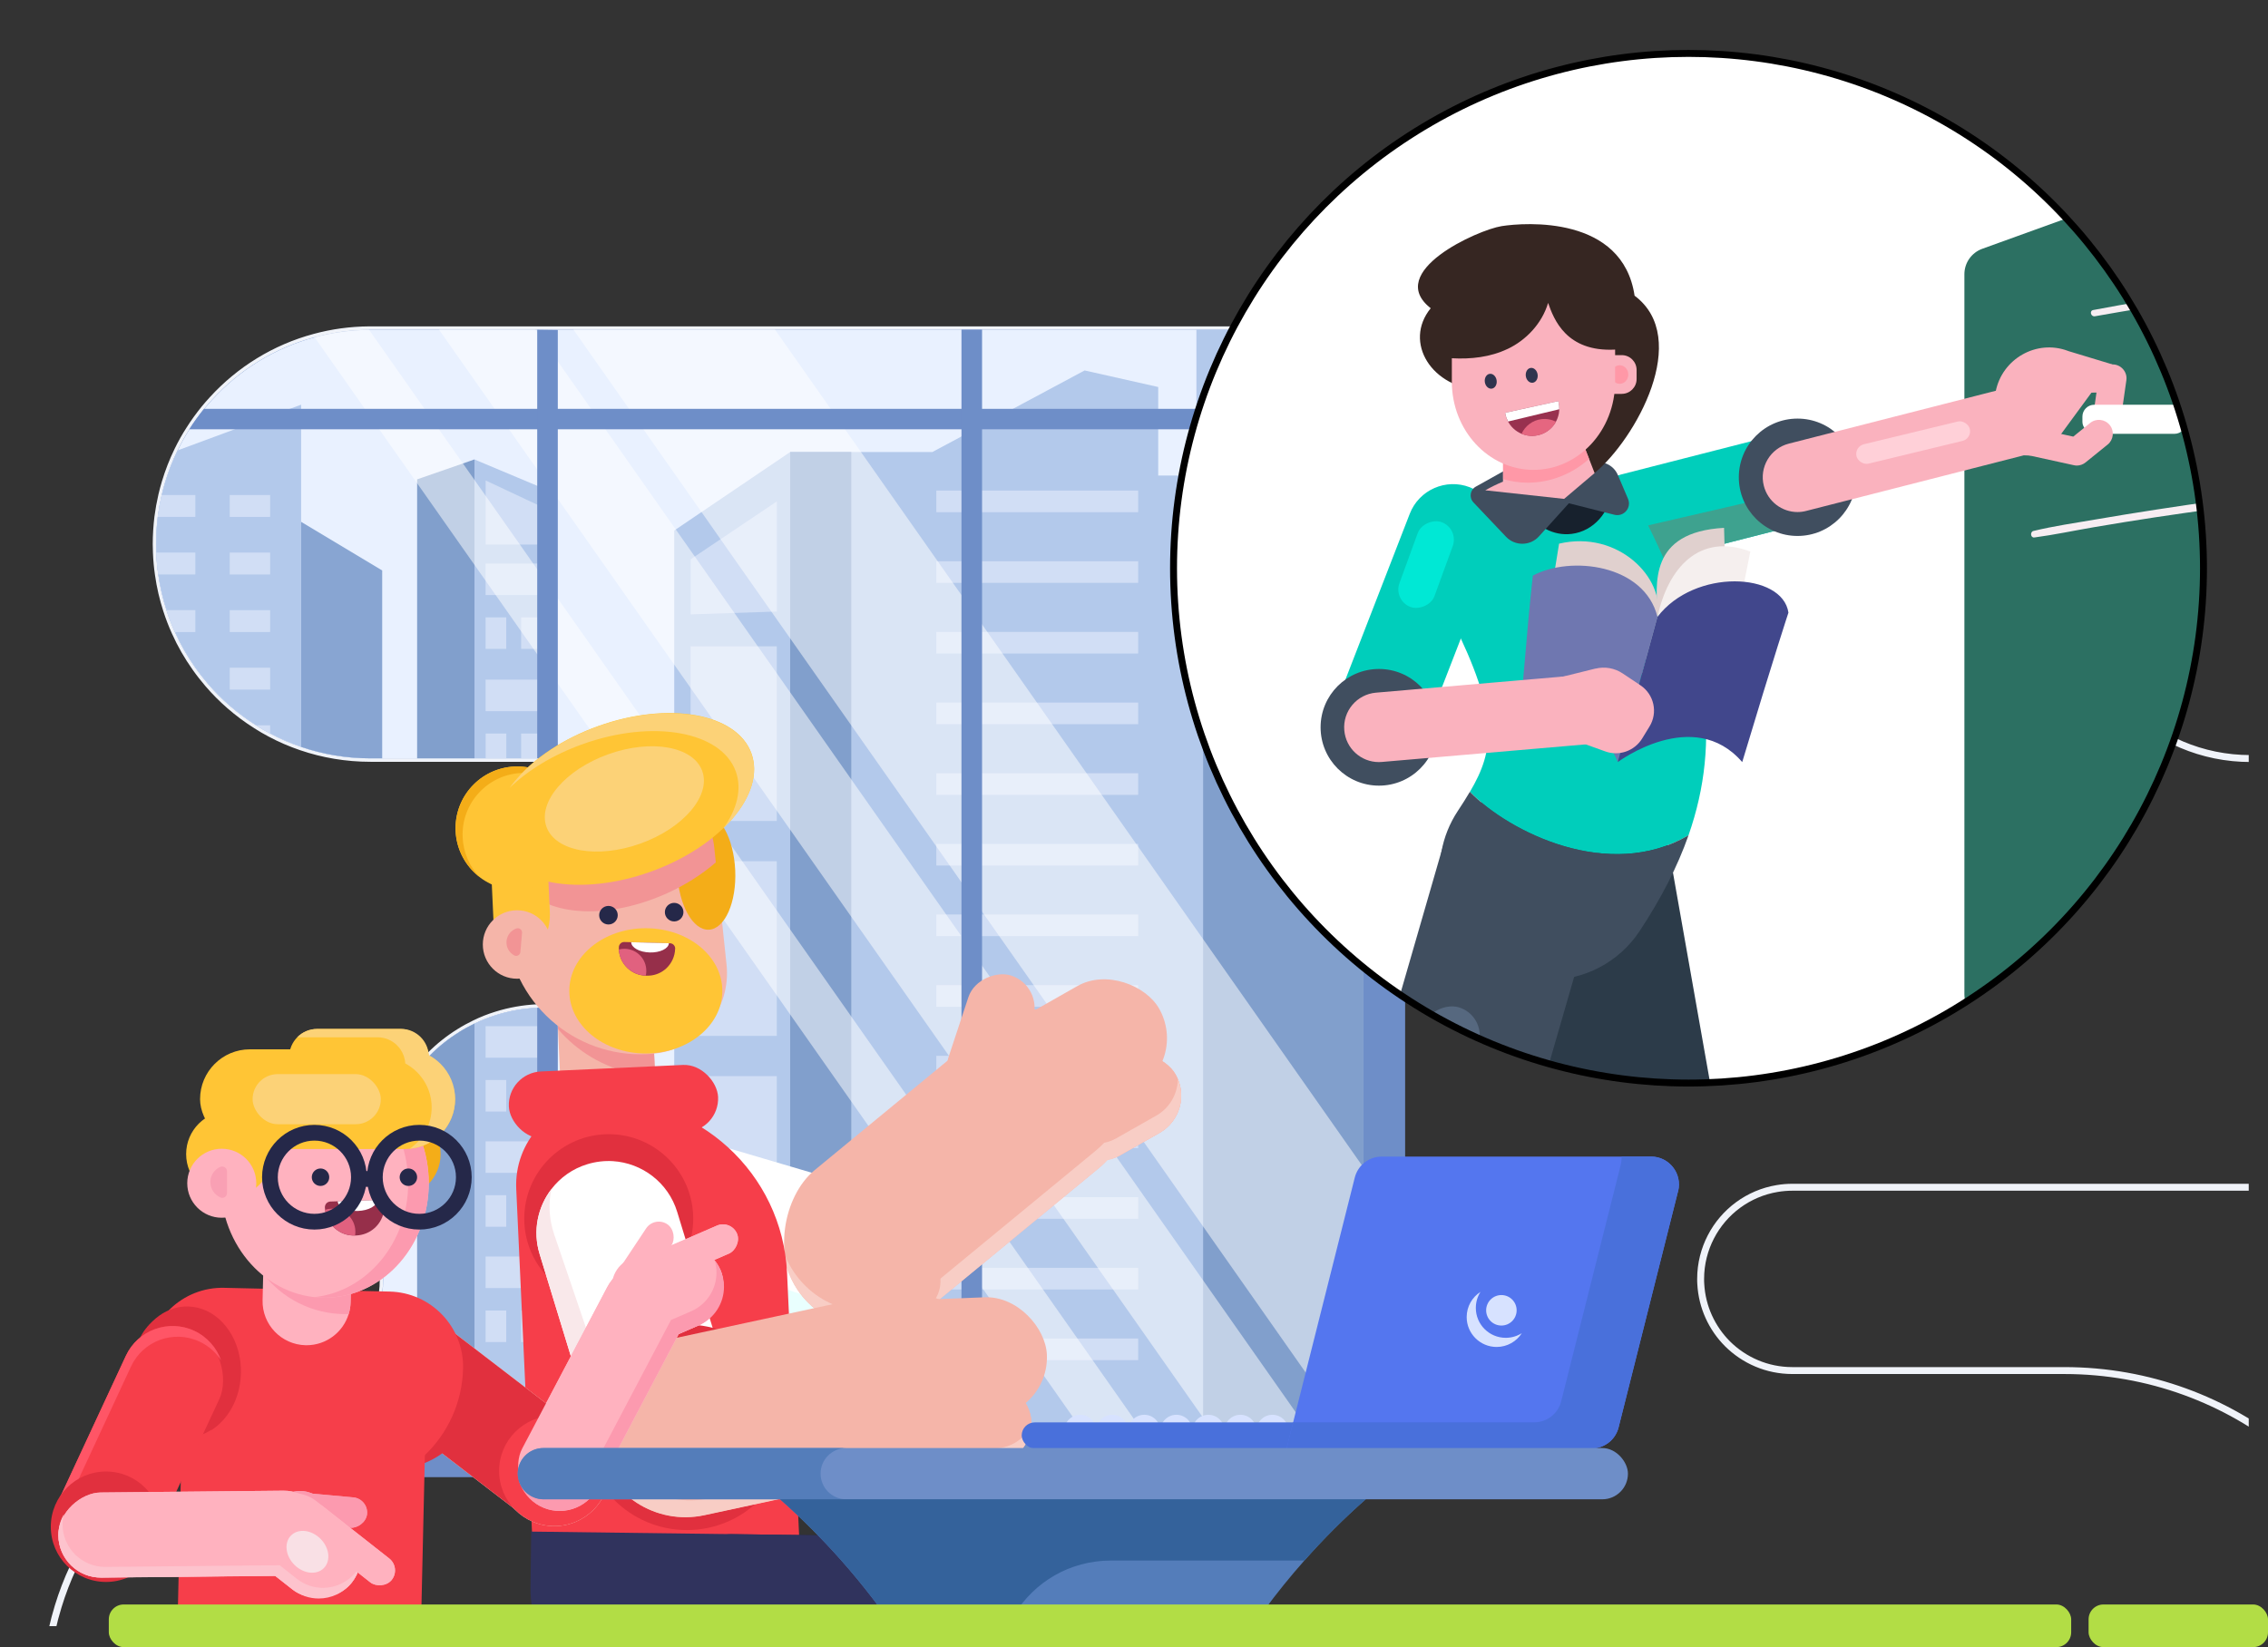 <?xml version="1.0" encoding="UTF-8"?>
<svg id="Capa_2" data-name="Capa 2" xmlns="http://www.w3.org/2000/svg" xmlns:xlink="http://www.w3.org/1999/xlink" viewBox="0 0 327.27 237.75">
  <rect x="0" y="0" width="327.27" height="237.75" fill="#333333" stroke="none"/>
  <defs>
    <style>
      .cls-1 {
        fill: #e1617f;
      }

      .cls-1, .cls-2, .cls-3, .cls-4, .cls-5, .cls-6, .cls-7, .cls-8, .cls-9, .cls-10, .cls-11, .cls-12, .cls-13, .cls-14, .cls-15, .cls-16, .cls-17, .cls-18, .cls-19, .cls-20, .cls-21, .cls-22, .cls-23, .cls-24, .cls-25, .cls-26, .cls-27, .cls-28, .cls-29, .cls-30, .cls-31, .cls-32, .cls-33, .cls-34, .cls-35, .cls-36, .cls-37, .cls-38, .cls-39, .cls-40, .cls-41, .cls-42, .cls-43, .cls-44, .cls-45, .cls-46, .cls-47, .cls-48, .cls-49, .cls-50, .cls-51, .cls-52, .cls-53, .cls-54, .cls-55, .cls-56, .cls-57 {
        stroke-width: 0px;
      }

      .cls-2 {
        fill: #ff98a7;
      }

      .cls-3 {
        fill: #e9f1ff;
      }

      .cls-4 {
        fill: #547dba;
      }

      .cls-5 {
        fill: #fc9aaf;
      }

      .cls-6 {
        fill: #e1303e;
      }

      .cls-58, .cls-59 {
        stroke: #000;
      }

      .cls-58, .cls-59, .cls-60, .cls-61 {
        stroke-miterlimit: 10;
      }

      .cls-58, .cls-62, .cls-40, .cls-45 {
        fill: #fff;
      }

      .cls-7 {
        fill: #f63e4a;
      }

      .cls-8 {
        fill: #88a5d2;
      }

      .cls-9 {
        fill: #e56680;
      }

      .cls-10 {
        fill: #f7edf2;
      }

      .cls-11 {
        fill: #2c3b49;
      }

      .cls-12 {
        fill: #252849;
      }

      .cls-13 {
        fill: #2f344e;
      }

      .cls-59, .cls-18, .cls-60, .cls-61 {
        fill: none;
      }

      .cls-14 {
        fill: #962f4a;
      }

      .cls-15 {
        fill: #faeede;
      }

      .cls-16 {
        fill: #f29495;
      }

      .cls-17 {
        fill: #00cebb;
      }

      .cls-60 {
        stroke: #252849;
        stroke-width: 2.27px;
      }

      .cls-61 {
        stroke: #f0f3f9;
      }

      .cls-63 {
        clip-path: url(#clippath-1);
      }

      .cls-19 {
        fill: #f9e8ea;
      }

      .cls-20 {
        fill: #404e5f;
      }

      .cls-21 {
        fill: #b3c9eb;
      }

      .cls-22 {
        fill: #3ea28f;
      }

      .cls-23 {
        fill: #f4ad18;
      }

      .cls-24 {
        fill: #00e8d5;
      }

      .cls-25 {
        fill: #6e8ec8;
      }

      .cls-26 {
        fill: #819fcc;
      }

      .cls-27 {
        fill: #f2e6d7;
      }

      .cls-28 {
        fill: #f5efee;
      }

      .cls-29 {
        fill: #41478c;
      }

      .cls-30 {
        fill: #2c7062;
      }

      .cls-31 {
        fill: #30335d;
      }

      .cls-32 {
        fill: #6f77b0;
      }

      .cls-33 {
        fill: #d1def5;
      }

      .cls-34 {
        fill: #362622;
      }

      .cls-64 {
        clip-path: url(#clippath);
      }

      .cls-35 {
        fill: #17212d;
      }

      .cls-36 {
        fill: #d7e2ff;
      }

      .cls-37 {
        fill: #fdc3cd;
      }

      .cls-38 {
        fill: #ffd0d8;
      }

      .cls-39 {
        fill: #f8cdc5;
      }

      .cls-40 {
        opacity: .51;
      }

      .cls-41 {
        fill: #ffb2bf;
      }

      .cls-42 {
        fill: #f56;
      }

      .cls-43 {
        fill: #98314f;
      }

      .cls-44 {
        fill: #fab2be;
      }

      .cls-46 {
        fill: #fcd277;
      }

      .cls-47 {
        fill: #56687f;
      }

      .cls-48 {
        fill: #b2dd45;
      }

      .cls-49 {
        fill: #ffc535;
      }

      .cls-50 {
        fill: #34629b;
      }

      .cls-51 {
        fill: #5476ef;
      }

      .cls-52 {
        fill: #e0d0ce;
      }

      .cls-53 {
        fill: #f5b5a9;
      }

      .cls-54 {
        fill: #f9e0e5;
      }

      .cls-55 {
        fill: #f9a0b4;
      }

      .cls-56 {
        fill: #e9fffe;
      }

      .cls-57 {
        fill: #4970db;
      }
    </style>
    <clipPath id="clippath">
      <rect class="cls-18" width="324.49" height="234.72"/>
    </clipPath>
    <clipPath id="clippath-1">
      <circle class="cls-58" cx="243.65" cy="82.02" r="74.31"/>
    </clipPath>
  </defs>
  <g id="Layer_1" data-name="Layer 1">
    <g>
      <g class="cls-64">
        <g>
          <g>
            <path class="cls-61" d="M345.91,231.86c1.86,5.28,2.86,10.96,2.86,16.88,0,14.06-5.7,26.8-14.91,36.01-1.03,1.03-2.11,2.02-3.22,2.96-1.29,1.08-2.63,2.11-4.02,3.06-2.06,1.41-4.22,2.68-6.48,3.78-6.28,3.06-13.29,4.87-20.7,5.1-.53.01-1.05.02-1.58.02h-33.43c-1.3,0-2.55.25-3.69.7-3.76,1.47-6.42,5.13-6.42,9.41v23.49c0,7.86-6.37,14.23-14.23,14.23H85.26v-37.72c0-5.58-4.53-10.11-10.11-10.11h-19.87c-12.49,0-23.88-4.67-32.54-12.36-4.22-3.75-7.78-8.21-10.5-13.2-3.8-6.97-5.96-14.95-5.96-23.45v-3.85c0-5.59.77-10.55,2.12-14.95,1.2-3.93,2.87-7.42,4.86-10.5,2-3.1,4.32-5.8,6.84-8.15,1.06-1,2.16-1.93,3.28-2.8,1.77-1.38,3.59-2.61,5.44-3.7.64-.38,1.27-.75,1.91-1.1.07-.04.14-.08.21-.12,4.36-2.36,8.72-4.01,12.52-5.16.09-.03.18-.06.27-.08,1.96-.58,3.73-1.52,5.28-2.72,3.37-2.62,5.62-6.51,6.16-10.85.09-.66.13-1.33.13-2.01v-15.92c0-.41.01-.82.03-1.22h0c.25-4.93,2.04-9.45,4.88-13.1.57-.73,1.17-1.42,1.82-2.07,1.27-1.29,2.7-2.43,4.25-3.39.71-.45,1.45-.85,2.21-1.22,1-.49,2.05-.91,3.13-1.24,1.88-.59,3.86-.95,5.92-1.05.03,0,.06,0,.1,0,.33-.01.66-.02.98-.02h0c.34,0,.69-.01,1.03-.03.29-.01.58-.04.86-.07,3.69-.38,7.05-1.89,9.74-4.17,1.91-1.62,3.48-3.63,4.57-5.9h0c.21-.43.39-.86.56-1.3.78-2.02,1.22-4.22,1.22-6.52h0c0-3.53-1.02-6.83-2.78-9.61-2.56-4.05-6.7-7.01-11.55-8.01-.58-.12-1.17-.21-1.77-.27-.28-.03-.57-.06-.86-.07-.34-.02-.68-.03-1.03-.03h-25.15c-3.5,0-6.87-.58-10-1.65-1.55-.53-3.04-1.17-4.46-1.93-.68-.36-1.34-.74-1.98-1.15-.01-.01-.03-.02-.04-.03-1.36-.85-2.64-1.81-3.85-2.86-1.1-.96-2.14-2-3.09-3.11-.64-.75-1.25-1.52-1.82-2.33,0,0,0,0,0,0-1.14-1.61-2.14-3.33-2.95-5.15-.47-1.03-.87-2.08-1.22-3.16-.54-1.66-.94-3.38-1.19-5.15-.15-1.04-.25-2.09-.29-3.16-.02-.41-.03-.83-.03-1.24,0-1.32.09-2.62.24-3.9.14-1.07.33-2.12.57-3.16.14-.62.31-1.23.49-1.84.48-1.6,1.08-3.14,1.8-4.62.51-1.05,1.07-2.06,1.7-3.03.65-1.03,1.36-2.01,2.12-2.95.19-.24.39-.47.59-.7.2-.23.4-.46.61-.68,3.9-4.27,8.99-7.44,14.74-8.98,2.51-.68,5.14-1.05,7.86-1.07.08,0,.15,0,.23,0h209.47c20.01,0,36.24,16.23,36.24,36.24h0c0,14.14,11.44,25.67,25.58,25.64,8.57-.02,16.33,3.45,21.94,9.06,5.6,5.6,9.06,13.33,9.06,21.88s-3.46,16.28-9.06,21.88c-5.6,5.6-13.33,9.06-21.88,9.06h-66.2c-.74,0-1.46.06-2.17.18-4.19.69-7.71,3.34-9.59,6.98-.94,1.82-1.48,3.88-1.48,6.07,0,.24,0,.48.02.72.18,3.37,1.62,6.4,3.85,8.64,2.4,2.39,5.71,3.87,9.36,3.87h39.25c12.21,0,23.41,4.3,32.18,11.46,3,2.45,5.71,5.23,8.08,8.29.95,1.23,1.84,2.49,2.68,3.8,2.09,3.27,3.81,6.79,5.11,10.5Z"/>
            <g>
              <path class="cls-25" d="M202.76,47.57v162.55c0,1.71-1.38,3.09-3.09,3.09H20.08c1.06-1,2.16-1.93,3.28-2.8,1.77-1.38,3.59-2.61,5.44-3.7.64-.38,1.27-.75,1.91-1.1.07-.04.14-.08.21-.12,4.36-2.36,8.72-4.01,12.52-5.16.09-.03.18-.06.27-.08,1.96-.58,3.73-1.52,5.28-2.72,3.37-2.62,5.62-6.51,6.16-10.85.09-.66.13-1.33.13-2.01v-15.92c0-.41.01-.82.03-1.22h0c.25-4.93,2.04-9.45,4.88-13.1.57-.73,1.17-1.42,1.82-2.07,1.27-1.29,2.7-2.43,4.25-3.39.71-.45,1.45-.85,2.21-1.22,1-.49,2.05-.91,3.13-1.24,1.88-.59,3.86-.95,5.92-1.05.03,0,.06,0,.1,0,.33-.01.66-.02.98-.02h0c.34,0,.69-.01,1.03-.03.29-.01.58-.04.86-.07,3.69-.38,7.05-1.89,9.74-4.17,1.91-1.62,3.48-3.63,4.57-5.9h0c.21-.43.39-.86.56-1.3.78-2.02,1.22-4.22,1.22-6.52h0c0-3.53-1.02-6.83-2.78-9.61-2.56-4.05-6.7-7.01-11.55-8.01-.58-.12-1.17-.21-1.77-.27-.28-.03-.57-.06-.86-.07-.34-.02-.68-.03-1.03-.03h-25.15c-3.5,0-6.87-.58-10-1.65-1.55-.53-3.04-1.17-4.46-1.93-.68-.36-1.34-.74-1.98-1.15-.01-.01-.03-.02-.04-.03-1.36-.85-2.64-1.81-3.85-2.86-1.1-.96-2.14-2-3.09-3.11-.64-.75-1.25-1.52-1.82-2.33,0,0,0,0,0,0-1.14-1.61-2.14-3.33-2.95-5.15-.47-1.03-.87-2.08-1.22-3.16-.54-1.66-.94-3.38-1.19-5.15-.15-1.04-.25-2.09-.29-3.16-.02-.41-.03-.83-.03-1.24,0-1.32.09-2.62.24-3.9.14-1.07.33-2.12.57-3.16.14-.62.31-1.23.49-1.84.48-1.6,1.08-3.14,1.8-4.62.51-1.05,1.07-2.06,1.7-3.03.65-1.03,1.36-2.01,2.12-2.95.19-.24.39-.47.59-.7.2-.23.4-.46.61-.68,3.9-4.27,8.99-7.44,14.74-8.98,2.51-.68,5.14-1.05,7.86-1.07.08,0,.15,0,.23,0h149.31Z"/>
              <path class="cls-3" d="M196.75,47.57v154.95c0,.11,0,.21-.01.31-.01.1-.03.21-.05.31-.01.08-.03.15-.06.23-.02.07-.04.14-.07.21-.03.07-.05.13-.08.19-.03.07-.07.15-.1.22-.05.09-.1.17-.16.26-.06.08-.11.16-.18.24-.06.08-.13.15-.2.22-.07.07-.14.14-.22.2-.08.06-.16.12-.24.18-.08.06-.17.11-.26.16-.09.05-.18.09-.27.13-.09.04-.19.07-.28.1-.1.03-.2.06-.3.08-.2.04-.41.06-.62.06H30.72c.07-.04.14-.08.21-.12,4.36-2.36,8.72-4.01,12.52-5.16.09-.03.18-.06.27-.08,1.96-.58,3.73-1.52,5.28-2.72,3.37-2.62,5.62-6.51,6.16-10.85.09-.66.13-1.33.13-2.01v-15.92c0-.41.01-.82.03-1.22h0c.25-4.93,2.04-9.45,4.88-13.1.57-.73,1.17-1.42,1.82-2.07,1.27-1.29,2.7-2.43,4.25-3.39.71-.45,1.45-.85,2.21-1.22,1-.49,2.05-.91,3.13-1.24,1.88-.59,3.86-.95,5.92-1.05.03,0,.06,0,.1,0,.33-.01.66-.02.98-.02h0c.34,0,.69-.01,1.03-.03.29-.01.58-.04.86-.07,3.69-.38,7.05-1.89,9.74-4.17,1.91-1.62,3.48-3.63,4.57-5.9h0c.21-.43.39-.86.56-1.3.78-2.02,1.22-4.22,1.22-6.52h0c0-3.53-1.02-6.83-2.78-9.61-2.56-4.05-6.7-7.01-11.55-8.01-.58-.12-1.17-.21-1.77-.27-.28-.03-.57-.06-.86-.07-.34-.02-.68-.03-1.03-.03h-25.15c-3.5,0-6.87-.58-10-1.65-1.55-.53-3.04-1.17-4.46-1.93-.68-.36-1.34-.74-1.98-1.15-.01-.01-.03-.02-.04-.03-1.36-.85-2.64-1.81-3.85-2.86-1.1-.96-2.14-2-3.09-3.11-.64-.75-1.25-1.52-1.82-2.33,0,0,0,0,0,0-1.14-1.61-2.14-3.33-2.95-5.15-.47-1.03-.87-2.08-1.22-3.16-.54-1.66-.94-3.38-1.19-5.15-.15-1.04-.25-2.09-.29-3.16-.02-.41-.03-.83-.03-1.24,0-1.32.09-2.62.24-3.9.14-1.07.33-2.12.57-3.16.14-.62.31-1.23.49-1.84.48-1.6,1.08-3.14,1.8-4.62.51-1.05,1.07-2.06,1.7-3.03.65-1.03,1.36-2.01,2.12-2.95.19-.24.39-.47.59-.7.2-.23.4-.46.61-.68,3.9-4.27,8.99-7.44,14.74-8.98,2.51-.68,5.14-1.05,7.86-1.07.08,0,.15,0,.23,0h143.3Z"/>
              <g>
                <path class="cls-21" d="M196.75,58.93v143.59c0,.85-.34,1.62-.9,2.18-.56.56-1.33.91-2.18.91h-96.38V76.58l.23-.16,3.69-2.5,12.82-8.68h20.52l4.2-2.25,1.91-1.03,1.06-.57,4.45-2.38,10.34-5.54,10.62,2.39v12.78h5.51v-21.08h9.28l2.9,2.9v8.46h11.93Z"/>
                <path class="cls-26" d="M173.61,83.78v121.83s20.05,0,20.05,0c1.71,0,3.09-1.38,3.09-3.09v-127.21s-7.66,0-7.66,0l-15.48,8.46Z"/>
                <rect class="cls-26" x="114.02" y="65.23" width="8.82" height="140.38"/>
                <path class="cls-21" d="M43.45,58.39v49.41c-1.55-.53-3.04-1.17-4.46-1.93-.68-.36-1.34-.74-1.98-1.15-.01-.01-.03-.02-.04-.03-1.36-.85-2.64-1.81-3.85-2.86-1.1-.96-2.14-2-3.09-3.11-.64-.75-1.25-1.52-1.82-2.33,0,0,0,0,0,0-1.14-1.61-2.14-3.33-2.95-5.15-.47-1.03-.87-2.08-1.22-3.16-.54-1.66-.94-3.38-1.19-5.15-.15-1.04-.25-2.09-.29-3.16-.02-.41-.03-.83-.03-1.24,0-1.32.09-2.62.24-3.9.14-1.07.33-2.12.57-3.16.14-.62.31-1.23.49-1.84.48-1.6,1.08-3.14,1.8-4.62l8.19-3.03,7.96-2.95,1.68-.62Z"/>
                <path class="cls-21" d="M30.93,205.49c4.36-2.36,8.72-4.01,12.52-5.16v5.28h-12.73c.07-.04.14-.08.21-.12Z"/>
                <path class="cls-8" d="M55.15,82.34v27.12h-1.7c-3.5,0-6.87-.58-10-1.65v-32.49l11.7,7.02Z"/>
                <path class="cls-8" d="M55.15,186.68v18.93h-11.7v-5.28c.09-.03.18-.06.27-.08,1.96-.58,3.73-1.52,5.28-2.72,3.37-2.62,5.62-6.51,6.16-10.85Z"/>
                <path class="cls-21" d="M79.63,71v38.49c-.34-.02-.68-.03-1.03-.03h-10.13v-43.14l9.05,3.8,2.11.88Z"/>
                <path class="cls-21" d="M78.6,145.43c.34,0,.69-.01,1.03-.03v60.22h-11.16v-57.87c1-.49,2.05-.91,3.13-1.24,1.88-.59,3.86-.95,5.92-1.05.03,0,.06,0,.1,0,.33-.01.66-.02.98-.02h0Z"/>
                <polygon class="cls-26" points="68.47 66.31 68.47 109.46 60.19 109.46 60.19 69.19 66.79 66.9 68.47 66.31"/>
                <path class="cls-26" d="M66.26,148.96c.71-.45,1.45-.85,2.21-1.22v57.87h-8.28v-51.18c.57-.73,1.17-1.42,1.82-2.07,1.27-1.29,2.7-2.43,4.25-3.39Z"/>
                <rect class="cls-33" x="135.11" y="70.81" width="29.13" height="3.12" transform="translate(299.35 144.74) rotate(-180)"/>
                <polygon class="cls-33" points="99.66 88.68 112.1 88.27 112.1 72.37 99.66 80.73 99.66 88.68"/>
                <rect class="cls-33" x="135.11" y="81.01" width="29.13" height="3.12" transform="translate(299.35 165.14) rotate(-180)"/>
                <rect class="cls-33" x="135.11" y="91.21" width="29.13" height="3.12" transform="translate(299.35 185.54) rotate(-180)"/>
                <rect class="cls-33" x="135.11" y="101.41" width="29.13" height="3.12" transform="translate(299.35 205.94) rotate(-180)"/>
                <rect class="cls-33" x="135.11" y="111.61" width="29.13" height="3.12" transform="translate(299.35 226.34) rotate(-180)"/>
                <rect class="cls-33" x="135.11" y="121.81" width="29.13" height="3.12" transform="translate(299.35 246.74) rotate(-180)"/>
                <rect class="cls-33" x="135.11" y="132.01" width="29.13" height="3.12" transform="translate(299.35 267.13) rotate(-180)"/>
                <rect class="cls-33" x="135.11" y="142.21" width="29.13" height="3.12" transform="translate(299.35 287.53) rotate(-180)"/>
                <rect class="cls-33" x="135.11" y="152.41" width="29.13" height="3.12" transform="translate(299.35 307.93) rotate(-180)"/>
                <rect class="cls-33" x="135.11" y="162.61" width="29.13" height="3.12" transform="translate(299.35 328.33) rotate(-180)"/>
                <rect class="cls-33" x="135.11" y="172.81" width="29.13" height="3.12" transform="translate(299.35 348.73) rotate(-180)"/>
                <rect class="cls-33" x="135.11" y="183.01" width="29.13" height="3.12" transform="translate(299.35 369.13) rotate(-180)"/>
                <rect class="cls-33" x="135.11" y="193.21" width="29.13" height="3.12" transform="translate(299.35 389.53) rotate(-180)"/>
                <rect class="cls-33" x="99.66" y="93.29" width="12.44" height="25.21" transform="translate(211.75 211.79) rotate(-180)"/>
                <rect class="cls-33" x="99.66" y="124.31" width="12.44" height="25.21" transform="translate(211.75 273.83) rotate(-180)"/>
                <rect class="cls-33" x="99.66" y="155.33" width="12.44" height="25.21" transform="translate(211.75 335.87) rotate(-180)"/>
                <rect class="cls-33" x="99.66" y="184.57" width="12.44" height="15.36" transform="translate(211.75 384.49) rotate(-180)"/>
                <rect class="cls-33" x="33.15" y="71.45" width="5.83" height="3.16" transform="translate(72.13 146.06) rotate(-180)"/>
                <polygon class="cls-33" points="78.19 78.6 70.08 78.6 70.08 69.35 78.19 73.16 78.19 78.6"/>
                <path class="cls-33" d="M28.19,71.45v3.16h-5.44c.14-1.07.33-2.12.57-3.16h4.87Z"/>
                <rect class="cls-33" x="33.15" y="79.76" width="5.83" height="3.16" transform="translate(72.13 162.68) rotate(-180)"/>
                <path class="cls-33" d="M28.19,79.76v3.16h-5.37c-.15-1.04-.25-2.09-.29-3.16h5.66Z"/>
                <rect class="cls-33" x="33.15" y="88.07" width="5.83" height="3.16" transform="translate(72.13 179.3) rotate(-180)"/>
                <path class="cls-33" d="M28.19,88.07v3.16h-2.96c-.47-1.03-.87-2.08-1.22-3.16h4.18Z"/>
                <rect class="cls-33" x="33.15" y="96.38" width="5.83" height="3.16" transform="translate(72.13 195.92) rotate(-180)"/>
                <polygon class="cls-33" points="28.19 96.38 28.19 96.39 28.19 96.38 28.19 96.38"/>
                <path class="cls-33" d="M38.98,104.69v1.18c-.68-.36-1.34-.74-1.98-1.15-.01-.01-.03-.02-.04-.03h2.03Z"/>
                <rect class="cls-33" x="70.08" y="81.34" width="8.11" height="4.55" transform="translate(148.26 167.23) rotate(-180)"/>
                <rect class="cls-33" x="75.21" y="89.12" width="2.98" height="4.55" transform="translate(153.39 182.78) rotate(-180)"/>
                <rect class="cls-33" x="70.08" y="89.12" width="2.98" height="4.55" transform="translate(143.13 182.78) rotate(-180)"/>
                <rect class="cls-33" x="70.08" y="98.1" width="8.11" height="4.55" transform="translate(148.26 200.75) rotate(-180)"/>
                <rect class="cls-33" x="75.2" y="105.88" width="2.98" height="3.58"/>
                <rect class="cls-33" x="70.08" y="105.88" width="2.98" height="3.58"/>
                <rect class="cls-33" x="70.08" y="148.12" width="8.11" height="4.55" transform="translate(148.26 300.79) rotate(-180)"/>
                <rect class="cls-33" x="75.21" y="155.9" width="2.98" height="4.55" transform="translate(153.39 316.34) rotate(-180)"/>
                <rect class="cls-33" x="70.08" y="155.9" width="2.98" height="4.55" transform="translate(143.13 316.34) rotate(-180)"/>
                <rect class="cls-33" x="70.08" y="164.75" width="8.11" height="4.55" transform="translate(148.26 334.04) rotate(-180)"/>
                <rect class="cls-33" x="75.21" y="172.53" width="2.98" height="4.55" transform="translate(153.39 349.6) rotate(-180)"/>
                <rect class="cls-33" x="70.08" y="172.53" width="2.98" height="4.55" transform="translate(143.13 349.6) rotate(-180)"/>
                <rect class="cls-33" x="70.08" y="181.38" width="8.11" height="4.55" transform="translate(148.26 367.3) rotate(-180)"/>
                <rect class="cls-33" x="75.21" y="189.15" width="2.98" height="4.55" transform="translate(153.39 382.86) rotate(-180)"/>
                <rect class="cls-33" x="70.08" y="189.15" width="2.98" height="4.55" transform="translate(143.13 382.86) rotate(-180)"/>
              </g>
              <path class="cls-40" d="M196.75,168.58v33.94c0,.85-.34,1.62-.9,2.18-.56.56-1.33.91-2.18.91l-20.05-28.56-9.37-13.35-.77-1.1-4.97-7.08-2.19-3.12-4.97-7.08-2.19-3.12-4.97-7.08-2.19-3.12-.27-.39-2.97-4.23-1.72-2.46-1.91-2.72-12.27-17.47-8.82-12.56-2.72-3.87-7.34-10.46-2.75-3.93-8.39-11.95-2.07-2.95-8.03-11.44h29.09l8.03,11.44,2.07,2.95,2.3,3.27,11.08,15.78,2.19,3.12,1.28,1.82,2.97,4.23.72,1.03,2.19,3.12,4.97,7.08,2.19,3.12,4.97,7.08,2.19,3.12,4.97,7.08.33.46,9.37,13.35,23.14,32.96Z"/>
              <polygon class="cls-40" points="188.21 205.61 174.29 205.61 173.61 204.64 160.61 186.12 158.42 183.01 153.45 175.92 151.26 172.81 146.29 165.72 144.1 162.61 141.71 159.21 139.12 155.52 138.74 154.98 136.94 152.41 122.84 132.33 114.02 119.76 112.1 117.03 99.66 99.31 97.28 95.92 80.49 72.01 77.52 67.77 73.44 61.96 71.37 59.01 63.34 47.57 77.26 47.57 77.52 47.94 80.49 52.17 85.29 59.01 87.36 61.96 97.51 76.42 100.26 80.33 105.97 88.47 109.35 93.29 112.1 97.19 114.02 99.93 122.84 112.5 136.54 132.01 138.73 135.13 138.74 135.14 141.71 139.38 143.7 142.21 145.89 145.32 150.86 152.41 153.05 155.52 158.02 162.61 160.21 165.72 173.61 184.81 188.21 205.61"/>
              <path class="cls-40" d="M164.17,205.61h-8.6l-6.52-9.29-2.19-3.12-4.97-7.08-.18-.25-2.01-2.86-.96-1.37-15.9-22.65-8.82-12.56-1.92-2.74-12.44-17.71-2.38-3.4-16.79-23.91-.86-1.23-2.11-3.01-.54-.77-1.77-2.52-3.69-5.26-1.44-2.05-1.61-2.29-8.28-11.79-5.47-7.79-2.07-2.95-7.28-10.37c2.51-.68,5.14-1.05,7.86-1.07l8.03,11.44,2.07,2.95,3.47,4.94,1.68,2.39,1.61,2.29,4.93,7.02,1.92,2.74.59.84.67.95,1.45,2.06.86,1.22,16.79,23.91,2.38,3.4,3.36,4.78,4.07,5.81,5,7.13,1.92,2.74,8.82,12.56,12.27,17.47,1.06,1.51,2.57,3.66,2.4,3.42.57.81,1.62,2.31,4.97,7.08,2.19,3.12,4.97,7.08,2.19,3.12,6.52,9.29Z"/>
              <path class="cls-25" d="M198.82,59.01v2.95H27.31c.65-1.03,1.36-2.01,2.12-2.95h169.39Z"/>
              <path class="cls-25" d="M79.63,145.4c.29-.01.58-.04.86-.07v60.29h-2.97v-60.16s.06,0,.1,0c.33-.01.66-.02.98-.02h0c.34,0,.69-.01,1.03-.03Z"/>
              <path class="cls-25" d="M80.49,47.63v61.93c-.28-.03-.57-.06-.86-.07-.34-.02-.68-.03-1.03-.03h-1.08v-61.87l2.97.04Z"/>
              <rect class="cls-25" x="138.74" y="47.57" width="2.97" height="158.04"/>
            </g>
            <g>
              <g>
                <g>
                  <circle class="cls-6" cx="92.93" cy="172.29" r="12.19"/>
                  <g>
                    <path class="cls-45" d="M131,184.18c-.14.46-.3.91-.5,1.33-2.09,4.66-7.36,7.17-12.4,5.69l-26.42-7.79c-3.35-.99-5.83-3.52-6.88-6.58-.68-1.97-.77-4.16-.14-6.31.36-1.23.93-2.34,1.65-3.3,2.53-3.36,6.96-4.98,11.24-3.72l26.42,7.79c5.5,1.62,8.64,7.4,7.02,12.89Z"/>
                    <path class="cls-56" d="M130.51,185.52c-2.09,4.66-7.36,7.17-12.4,5.69l-26.42-7.79c-3.35-.99-5.83-3.52-6.88-6.58,1.45,1.51,3.4,2.68,5.71,3.29l18.26,4.76h0s4.18,1.09,4.18,1.09c.26.07.52.13.79.18.27.11.54.22.82.31,3.61,1.24,7.43,1.14,10.75,0,1.79-.04,3.55-.37,5.18-.95Z"/>
                    <rect class="cls-53" x="151.94" y="153.58" width="18.93" height="12.38" rx="6.19" ry="6.19" transform="translate(-57.86 100.6) rotate(-29.61)"/>
                    <rect class="cls-53" x="133.48" y="144.89" width="18.93" height="9.8" rx="4.9" ry="4.9" transform="translate(-44.19 238.39) rotate(-71.67)"/>
                    <rect class="cls-53" x="144.67" y="142.91" width="24.17" height="17.32" rx="8.66" ry="8.66" transform="translate(-54.42 97.23) rotate(-29.61)"/>
                    <rect class="cls-53" x="125.15" y="139.86" width="25.85" height="57.77" rx="12.92" ry="12.92" transform="translate(95.65 382.61) rotate(-129.49)"/>
                    <rect class="cls-53" x="151.94" y="153.58" width="18.93" height="12.38" rx="6.19" ry="6.19" transform="translate(-57.86 100.6) rotate(-29.61)"/>
                    <path class="cls-39" d="M115.79,187.11c-1.71-2.07-2.67-4.53-2.9-7.02.48,1.61,1.29,3.15,2.42,4.52,4.53,5.51,12.68,6.3,18.19,1.76l23.17-19.09,1.46-1.21c.43-.35.83-.73,1.2-1.12.62-.12,1.23-.35,1.81-.68l1.16-.66,4.53-2.57c.98-.55,1.75-1.34,2.28-2.24s.83-1.96.86-3.02c.77,1.83.59,3.88-.38,5.51-.53.9-1.3,1.69-2.27,2.24l-5.7,3.24c-.58.33-1.19.56-1.82.69-.37.39-.77.76-1.19,1.11l-24.63,20.3c-5.51,4.54-13.65,3.76-18.19-1.75Z"/>
                  </g>
                </g>
                <g>
                  <rect class="cls-53" x="80.67" y="143.46" width="13.69" height="15.96" transform="translate(-6.87 4.18) rotate(-2.63)"/>
                  <path class="cls-16" d="M80.31,143.78l.22,4.77c2.75,3.2,6.52,5.49,10.8,6.37,1.04.22,2.12.35,3.21.38l-.56-12.15-13.67.63Z"/>
                  <path class="cls-53" d="M72.24,126.36l.89,8.44c1.12,10.66,10.67,18.39,21.33,17.27,6.41-.67,11.06-6.42,10.38-12.83l-1.26-11.99-.21-2.03-.08-.74-.23-2.21c-.56-5.34-5.35-9.21-10.69-8.65l-2.09.22-8.64.91c-1.14.12-2.23.42-3.23.87-2.2.99-3.98,2.71-5.06,4.81-.91,1.76-1.33,3.8-1.11,5.92Z"/>
                  <ellipse class="cls-49" cx="93.19" cy="143.02" rx="11.04" ry="9.04"/>
                  <ellipse class="cls-23" cx="101.91" cy="125.78" rx="4.19" ry="8.41" transform="translate(-5.67 4.82) rotate(-2.63)"/>
                  <path class="cls-16" d="M74.89,126.66c2.37,5.4,11.79,6.48,21.04,2.42,2.84-1.25,5.33-2.84,7.36-4.6l-.23-2.21c-.56-5.34-5.35-9.21-10.69-8.65l-2.09.22-8.64.91c-1.14.12-2.23.42-3.23.87-3.47,3.64-4.96,7.76-3.52,11.04Z"/>
                  <circle class="cls-12" cx="87.8" cy="132.1" r="1.34"/>
                  <circle class="cls-12" cx="97.28" cy="131.66" r="1.34"/>
                  <g>
                    <path class="cls-14" d="M97.42,136.95c-.03,1.1-.5,2.08-1.24,2.79-.09.09-.19.17-.29.25-.7.55-1.6.87-2.56.84h-.16c-.88-.03-1.68-.33-2.33-.84-.89-.69-1.48-1.75-1.54-2.94,0-.11,0-.22,0-.33,0-.21.1-.4.24-.54s.34-.22.55-.21l6.59.18c.43.01.76.37.75.79Z"/>
                    <path class="cls-1" d="M93.26,140.21c0,.21-.03.41-.08.61h-.02c-2.09-.06-3.76-1.72-3.87-3.77.28-.07.58-.11.89-.1,1.75.05,3.13,1.51,3.08,3.26Z"/>
                    <path class="cls-45" d="M96.52,136.15c-.05.78-1.28,1.37-2.76,1.33-1.48-.04-2.67-.7-2.68-1.48l5.44.15Z"/>
                  </g>
                  <path class="cls-49" d="M79.34,123.79h0v16.22h-8.18v-8.04c0-4.52,3.67-8.18,8.18-8.18Z" transform="translate(156.48 260.2) rotate(177.37)"/>
                  <circle class="cls-53" cx="74.61" cy="136.33" r="4.94"/>
                  <path class="cls-16" d="M73.09,135.84c-.08.88.39,1.68,1.13,2.07.38.2.84-.08.87-.5l.24-2.76c.04-.45-.4-.78-.83-.63-.76.27-1.34.97-1.41,1.83Z"/>
                  <circle class="cls-49" cx="74.64" cy="119.54" r="8.91"/>
                  <path class="cls-23" d="M65.75,119.95c.12,2.7,1.44,5.07,3.42,6.61-1.41-1.49-2.31-3.48-2.41-5.69-.23-4.91,3.58-9.08,8.49-9.3,2.22-.1,4.29.62,5.91,1.89-1.72-1.84-4.21-2.94-6.92-2.82-4.92.23-8.71,4.39-8.49,9.31Z"/>
                  <ellipse class="cls-49" cx="90.09" cy="115.33" rx="19.48" ry="11.17" transform="translate(-33.56 37.04) rotate(-19.67)"/>
                  <ellipse class="cls-46" cx="90.09" cy="115.33" rx="11.94" ry="6.85" transform="translate(-33.56 37.04) rotate(-19.67)"/>
                  <path class="cls-46" d="M104.39,119.55c1.96-2.75,2.7-5.64,1.79-8.18-2.08-5.81-11.97-7.59-22.1-3.96-4.28,1.53-7.92,3.78-10.54,6.31,2.53-3.54,7.09-6.86,12.79-8.89,10.13-3.62,20.02-1.84,22.1,3.96,1.2,3.35-.47,7.32-4.04,10.77Z"/>
                </g>
                <path class="cls-7" d="M87.68,158.42h0c14.47,0,26.21,11.75,26.21,26.21v38.51h-38.48v-52.45c0-6.77,5.5-12.27,12.27-12.27Z" transform="translate(-8.67 4.55) rotate(-2.63)"/>
                <rect class="cls-7" x="73.43" y="154.17" width="30.22" height="9.7" rx="4.85" ry="4.85" transform="translate(-7.22 4.24) rotate(-2.63)"/>
                <g>
                  <path class="cls-12" d="M134.79,320.02l1.08-87.29c.02-6,4.91-10.85,10.91-10.83h.29c6,.02,10.85,4.91,10.83,10.91l-1.08,87.29c0,.91-.75,1.65-1.66,1.65l-18.71-.07c-.91,0-1.65-.75-1.65-1.66Z"/>
                  <path class="cls-12" d="M112.66,221.75h29.29c8.37,0,15.17,6.8,15.17,15.17v3.7c0,2.42-1.96,4.38-4.38,4.38h-40.08c-6.41,0-11.62-5.21-11.62-11.62h0c0-6.41,5.21-11.62,11.62-11.62Z" transform="translate(255.17 468.37) rotate(-179.27)"/>
                </g>
                <path class="cls-31" d="M76.55,229.15c-.05,4.31,1.63,8.21,4.39,11.01,2.4,2.44,5.61,4.03,9.19,4.3.05,0,.11,0,.16.01.25.02.49.03.74.03l28.33.36c3.1.04,5.93-1.23,7.99-3.3,1.43-1.44,2.49-3.28,3.02-5.34.22-.85.35-1.74.37-2.65.18-6.49-5.02-11.87-11.3-11.95l-42.79-.55-.1,8.08Z"/>
                <path class="cls-31" d="M111.4,239.49l.35.43,3.95,4.9,20.19,25.02,42.63,52.92c.83,1.03,2.35,1.19,3.38.36l13.4-10.81c1.03-.83,1.19-2.35.36-3.38l-31.18-38.72-28.35-35.13-7.6-9.42c-2.14-2.66-5.27-4.06-8.43-4.1-.4,0-.8.01-1.2.05-2.07.2-4.11.99-5.85,2.39-4.73,3.82-5.47,10.75-1.65,15.48Z"/>
                <circle class="cls-6" cx="87.84" cy="175.9" r="12.19"/>
                <g>
                  <path class="cls-45" d="M98.87,214.23c-.46.14-.92.25-1.39.32-5.04.82-10.04-2.19-11.57-7.21l-8.05-26.34c-1.02-3.34-.27-6.8,1.71-9.37,1.27-1.65,3.04-2.94,5.19-3.59,1.22-.37,2.46-.51,3.67-.44,4.2.26,7.99,3.07,9.29,7.33l8.05,26.34c1.67,5.48-1.41,11.29-6.9,12.96Z"/>
                  <path class="cls-19" d="M97.49,214.55c-5.04.82-10.04-2.19-11.57-7.21l-8.05-26.34c-1.02-3.34-.27-6.8,1.71-9.37-.47,2.04-.37,4.31.4,6.58l6.08,17.86h0s1.39,4.09,1.39,4.09c.08.26.18.51.28.76.06.28.12.57.19.86.96,3.69,3.14,6.83,5.92,8.98,1.02,1.47,2.26,2.76,3.65,3.8Z"/>
                  <circle class="cls-6" cx="99.12" cy="206.02" r="14.83"/>
                  <rect class="cls-53" x="129.9" y="199.26" width="18.93" height="12.38" rx="6.19" ry="6.19" transform="translate(-8.04 5.69) rotate(-2.27)"/>
                  <rect class="cls-53" x="118.08" y="183.2" width="18.93" height="9.8" rx="4.9" ry="4.9" transform="translate(-95.14 142.72) rotate(-44.34)"/>
                  <rect class="cls-53" x="126.91" y="187.37" width="24.17" height="17.32" rx="8.66" ry="8.66" transform="translate(-7.66 5.67) rotate(-2.27)"/>
                  <rect class="cls-53" x="101.6" y="173.82" width="25.85" height="57.77" rx="12.92" ry="12.92" transform="translate(-59.53 357.34) rotate(-102.16)"/>
                  <rect class="cls-53" x="129.9" y="199.26" width="18.93" height="12.38" rx="6.19" ry="6.19" transform="translate(-8.04 5.69) rotate(-2.27)"/>
                  <path class="cls-39" d="M86.28,208.79c-.57-2.63-.29-5.25.65-7.56-.31,1.65-.3,3.39.07,5.13,1.5,6.97,8.37,11.42,15.35,9.91l29.35-6.32,1.86-.4c.54-.12,1.07-.27,1.58-.45.6.17,1.25.26,1.92.23l1.34-.05,5.21-.21c1.12-.04,2.17-.38,3.05-.94s1.64-1.36,2.15-2.29c-.15,1.98-1.26,3.71-2.87,4.72-.89.56-1.93.9-3.05.95l-6.55.26c-.67.03-1.32-.06-1.93-.22-.5.17-1.03.32-1.57.44l-31.2,6.72c-6.98,1.5-13.85-2.93-15.36-9.91Z"/>
                </g>
              </g>
              <g>
                <path class="cls-36" d="M183.61,204.21h0c1.28,0,2.31,1.04,2.31,2.31v.09h-4.62v-.09c0-1.28,1.04-2.31,2.31-2.31Z"/>
                <path class="cls-36" d="M178.99,204.21h0c1.28,0,2.31,1.04,2.31,2.31v.09h-4.62v-.09c0-1.28,1.04-2.31,2.31-2.31Z"/>
                <path class="cls-36" d="M174.37,204.21h0c1.28,0,2.31,1.04,2.31,2.31v.09h-4.62v-.09c0-1.28,1.04-2.31,2.31-2.31Z"/>
                <path class="cls-36" d="M169.75,204.21h0c1.28,0,2.31,1.04,2.31,2.31v.09h-4.62v-.09c0-1.28,1.04-2.31,2.31-2.31Z"/>
                <path class="cls-36" d="M165.12,204.21h0c1.28,0,2.31,1.04,2.31,2.31v.09h-4.62v-.09c0-1.28,1.04-2.31,2.31-2.31Z"/>
                <path class="cls-36" d="M160.5,204.21h0c1.28,0,2.31,1.04,2.31,2.31v.09h-4.62v-.09c0-1.28,1.04-2.31,2.31-2.31Z"/>
                <path class="cls-36" d="M155.88,204.21h0c1.28,0,2.31,1.04,2.31,2.31v.09h-4.62v-.09c0-1.28,1.04-2.31,2.31-2.31Z"/>
                <rect class="cls-57" x="147.43" y="205.31" width="52.75" height="3.77" rx="1.88" ry="1.88"/>
                <path class="cls-51" d="M185.65,209.07h44.01c1.85,0,3.45-1.25,3.9-3.04l8.58-34.08c.64-2.54-1.28-5.01-3.9-5.01h-38.85c-1.85,0-3.45,1.25-3.9,3.04l-9.84,39.09Z"/>
                <path class="cls-57" d="M242.14,171.95l-8.58,34.08c-.45,1.79-2.06,3.04-3.9,3.04h-44.01s.95-3.77.95-3.77h34.77c1.85,0,3.46-1.25,3.91-3.04l8.58-34.08c.11-.42.14-.84.12-1.24h4.27c2.62,0,4.55,2.47,3.91,5.01Z"/>
                <g>
                  <circle class="cls-36" cx="216.65" cy="189.13" r="2.2"/>
                  <path class="cls-36" d="M219.6,192.43c-.77,1.2-2.11,1.99-3.64,1.99-2.38,0-4.32-1.93-4.32-4.31,0-1.53.79-2.87,1.99-3.64-.43.67-.67,1.47-.67,2.32,0,2.38,1.93,4.31,4.32,4.31.85,0,1.65-.25,2.32-.67Z"/>
                </g>
              </g>
              <g>
                <circle class="cls-23" cx="57.37" cy="166.58" r="6.21"/>
                <rect class="cls-15" x="63.14" y="186.28" width="14.86" height="38.65" rx="7.43" ry="7.43" transform="translate(276.62 274.86) rotate(127.52)"/>
                <circle class="cls-27" cx="79.99" cy="212.31" r="7.97"/>
                <rect class="cls-41" x="80.78" y="180.95" width="12.27" height="38.65" rx="6.14" ry="6.14" transform="translate(70.44 417.98) rotate(-152.21)"/>
                <rect class="cls-41" x="89.87" y="178.06" width="12.16" height="17.47" rx="6.08" ry="6.08" transform="translate(229.1 24.41) rotate(66.54)"/>
                <rect class="cls-41" x="96.49" y="173.03" width="4.4" height="16.71" rx="2.2" ry="2.2" transform="translate(225.78 18.63) rotate(66.54)"/>
                <rect class="cls-6" x="63.14" y="186.28" width="14.86" height="38.65" rx="7.43" ry="7.43" transform="translate(276.62 274.86) rotate(127.52)"/>
                <circle class="cls-7" cx="79.99" cy="212.31" r="7.97"/>
                <rect class="cls-41" x="80.78" y="180.95" width="12.27" height="38.65" rx="6.14" ry="6.14" transform="translate(70.44 417.98) rotate(-152.21)"/>
                <rect class="cls-41" x="89.87" y="178.06" width="12.16" height="17.47" rx="6.08" ry="6.08" transform="translate(229.1 24.41) rotate(66.54)"/>
                <path class="cls-5" d="M103.97,183.32c-.22-.51-.51-.98-.84-1.39.18.58.26,1.17.26,1.76,0,2.35-1.37,4.58-3.66,5.58l-.6.26h0s-2.31,1-2.31,1l-1.68,3.19-10.03,19.04c-1.58,3-5.29,4.15-8.29,2.57-.77-.41-1.42-.95-1.93-1.59.46,1.51,1.5,2.85,3.01,3.64,3,1.58,6.71.43,8.29-2.57l11.71-22.23,2.91-1.26c2.29-1,3.66-3.23,3.66-5.58,0-.81-.16-1.63-.5-2.42Z"/>
                <rect class="cls-41" x="96.49" y="173.03" width="4.4" height="16.71" rx="2.2" ry="2.2" transform="translate(225.78 18.63) rotate(66.54)"/>
                <circle class="cls-6" cx="56.96" cy="200.35" r="11.65"/>
                <rect class="cls-7" x="12.72" y="204.64" width="61.49" height="35.13" rx="17.56" ry="17.56" transform="translate(-179.67 260.61) rotate(-88.7)"/>
                <path class="cls-7" d="M47.48,177.74h0c5.99,0,10.85,4.86,10.85,10.85v23.88c0,5.99-4.86,10.85-10.85,10.85h0c-9.88,0-17.9-8.02-17.9-17.9v-9.78c0-9.88,8.02-17.9,17.9-17.9Z" transform="translate(-157.52 239.92) rotate(-88.7)"/>
                <path class="cls-41" d="M50.84,176.88l-.25,11.08c-.01.6-.11,1.17-.28,1.72-.8,2.61-3.23,4.49-6.07,4.49-.05,0-.1,0-.14,0-3.51-.08-6.29-2.99-6.21-6.49l.09-3.8.17-7.28c.08-3.46,2.91-6.21,6.35-6.21.05,0,.1,0,.14,0,3.51.08,6.29,2.99,6.21,6.49Z"/>
                <rect class="cls-12" x="48.3" y="210.47" width="19.94" height="65.69" rx="9.97" ry="9.97" transform="translate(-186.31 296.05) rotate(-88.7)"/>
                <path class="cls-31" d="M45.31,243.52v69.63h-19.94v-69.63c0-5.51,4.47-9.97,9.97-9.97,2.75,0,5.24,1.12,7.05,2.92,1.8,1.8,2.92,4.3,2.92,7.05Z"/>
                <path class="cls-12" d="M115.57,306.34l-17.77,7.12-2.01-5.2-23.91-60.68c-1.98-5.14.57-10.91,5.71-12.89,1.18-.45,2.39-.67,3.59-.67,4,0,7.78,2.42,9.3,6.38l22.68,57.52,2.4,6.21v2.22Z"/>
                <path class="cls-5" d="M50.84,176.88l-.25,11.08c-.01.6-.11,1.17-.28,1.72-.16,0-.31,0-.47,0-4.82,0-9.12-2.28-11.86-5.81l.17-7.28c.08-3.46,2.91-6.21,6.35-6.21.05,0,.1,0,.14,0,3.51.08,6.29,2.99,6.21,6.49Z"/>
                <path class="cls-41" d="M61.87,170.79c0,8.82-6.29,16.03-14.21,16.5-.27.02-.54.02-.81.02-8.29,0-15.02-7.4-15.02-16.52,0-9.12,6.72-16.52,15.02-16.52.27,0,.54,0,.81.02,7.92.46,14.21,7.67,14.21,16.5Z"/>
                <g>
                  <path class="cls-14" d="M55.45,173.99c.04,1.16-.39,2.22-1.13,3.01-.09.1-.19.19-.29.28-.7.62-1.62,1.01-2.64,1.05h-.17c-.93.04-1.79-.23-2.5-.72-.98-.67-1.67-1.74-1.81-2.99-.01-.11-.02-.23-.03-.35,0-.22.08-.43.22-.58s.34-.25.57-.26l6.94-.23c.45-.02.83.34.84.79Z"/>
                  <path class="cls-1" d="M51.28,177.68c0,.22,0,.44-.04.65h-.02c-2.2.07-4.06-1.56-4.31-3.71.29-.1.6-.15.92-.16,1.84-.06,3.39,1.38,3.45,3.23Z"/>
                  <path class="cls-45" d="M54.45,173.21c0,.82-1.25,1.53-2.81,1.58-1.56.05-2.85-.56-2.91-1.39l5.72-.19Z"/>
                </g>
                <path class="cls-5" d="M61.87,170.79c0,8.82-6.29,16.03-14.21,16.5-.27.02-.54.02-.81.02-.5,0-1-.03-1.49-.08,7.6-.82,13.54-7.87,13.54-16.44s-5.94-15.62-13.54-16.44c.49-.05.98-.08,1.49-.08.27,0,.54,0,.81.02,7.92.46,14.21,7.67,14.21,16.5Z"/>
                <path class="cls-6" d="M34.45,198.39c0,.05,0,.1,0,.16-.15,4.96-3.45,8.89-7.49,8.95-.09,0-.17,0-.26,0-4.2-.11-7.54-4.37-7.45-9.51.05-2.85.65-5.15,2.32-6.81.86-.86,2.36-1.71,3.48-2.04.63-.19,1.28-.28,1.96-.26.45.01.89.07,1.31.17,3.56.86,6.21,4.75,6.14,9.34Z"/>
                <path class="cls-6" d="M34.76,198.2c0,.05,0,.11,0,.16-.13,3.58-1.89,6.64-4.39,8.14,1.22-1.6,2-3.72,2.09-6.05,0-.05,0-.11,0-.16.1-4.67-2.62-8.6-6.28-9.45-.44-.1-.89-.16-1.35-.17-.69-.01-1.37.08-2.02.27-.57.17-1.11.41-1.63.72,1.04-1.36,2.4-2.36,3.94-2.81.65-.19,1.32-.29,2.02-.27.46.01.92.07,1.35.17,3.67.85,6.38,4.79,6.28,9.46Z"/>
                <g>
                  <rect class="cls-7" x="12.45" y="190.29" width="14.86" height="38.65" rx="7.43" ry="7.43" transform="translate(-50.44 408.08) rotate(-155.07)"/>
                  <path class="cls-42" d="M31.92,196.4c-.74-1.16-1.8-2.14-3.15-2.76-3.72-1.73-8.14-.12-9.87,3.61l-10.03,21.57c-.47,1.01-.69,2.08-.69,3.13,0,.83.14,1.65.41,2.43-.75-1.19-1.15-2.57-1.15-3.98,0-1.05.22-2.11.69-3.13l10.03-21.57c1.73-3.72,6.15-5.34,9.87-3.61,1.9.88,3.26,2.47,3.89,4.31Z"/>
                  <circle class="cls-6" cx="15.3" cy="220.37" r="7.97"/>
                </g>
                <rect class="cls-49" x="28.87" y="151.46" width="36.79" height="14.39" rx="7.19" ry="7.19"/>
                <circle class="cls-49" cx="33.07" cy="166.58" r="6.21"/>
                <circle class="cls-41" cx="32" cy="170.79" r="4.98"/>
                <g>
                  <rect class="cls-5" x="45.16" y="212.38" width="4.4" height="11.24" rx="2.2" ry="2.2" transform="translate(268.78 190.72) rotate(95.23)"/>
                  <circle class="cls-5" cx="43.3" cy="219.54" r="4.33"/>
                  <rect class="cls-41" x="21.62" y="202.13" width="12.27" height="38.65" rx="6.14" ry="6.14" transform="translate(-193.42 251.39) rotate(-90.57)"/>
                  <rect class="cls-41" x="37.83" y="214.27" width="12.16" height="17.47" rx="6.08" ry="6.08" transform="translate(246.34 326.36) rotate(128.18)"/>
                  <rect class="cls-41" x="47.78" y="214.49" width="4.4" height="16.71" rx="2.2" ry="2.2" transform="translate(256.03 321.33) rotate(128.18)"/>
                  <rect class="cls-5" x="45.16" y="212.38" width="4.4" height="11.24" rx="2.2" ry="2.2" transform="translate(268.78 190.72) rotate(95.23)"/>
                  <circle class="cls-5" cx="43.3" cy="219.54" r="4.33"/>
                  <rect class="cls-41" x="21.62" y="202.13" width="12.27" height="38.65" rx="6.14" ry="6.14" transform="translate(-193.42 251.39) rotate(-90.57)"/>
                  <rect class="cls-41" x="37.83" y="214.27" width="12.16" height="17.47" rx="6.08" ry="6.08" transform="translate(246.34 326.36) rotate(128.18)"/>
                  <path class="cls-37" d="M51.38,226.87c-1.2,1.52-2.98,2.32-4.78,2.32-1.31,0-2.64-.42-3.75-1.3l-.7-.55-1.79-1.41-2.52.02-22.61.22c-3.39.03-6.16-2.69-6.2-6.07v-.06c0-.51.06-1,.18-1.47-.5.89-.79,1.92-.79,3.01v.06c.03,3.39,2.81,6.11,6.2,6.08l25.13-.25,2.49,1.96c1.11.88,2.44,1.3,3.75,1.3,1.8,0,3.58-.79,4.78-2.32.55-.7.93-1.49,1.12-2.3-.15.26-.32.52-.51.77Z"/>
                  <rect class="cls-41" x="47.78" y="214.49" width="4.4" height="16.71" rx="2.2" ry="2.2" transform="translate(256.03 321.33) rotate(128.18)"/>
                </g>
                <path class="cls-55" d="M30.36,170.63c0,1,.61,1.85,1.47,2.22.44.19.93-.17.93-.65v-3.13c0-.51-.53-.84-1-.63-.83.38-1.41,1.22-1.41,2.19Z"/>
                <rect class="cls-41" x="90.99" y="175.76" width="4.4" height="11.24" rx="2.2" ry="2.2" transform="translate(115.89 -21.27) rotate(33.59)"/>
                <circle class="cls-41" cx="92.62" cy="185.68" r="4.33"/>
                <ellipse class="cls-54" cx="44.36" cy="223.99" rx="2.66" ry="3.34" transform="translate(-145.39 96.97) rotate(-45)"/>
                <rect class="cls-49" x="41.73" y="148.53" width="20.14" height="8.04" rx="4.02" ry="4.02" transform="translate(103.6 305.1) rotate(-180)"/>
                <path class="cls-46" d="M42.9,149.72h11.57c1.11,0,2.12.45,2.84,1.18.17.17.33.36.47.56.4.59.66,1.28.7,2.04.63.33,1.2.76,1.7,1.26.19.19.37.39.54.61.99,1.22,1.57,2.78,1.57,4.47,0,2.49-1.26,4.68-3.18,5.97,3.68-.32,6.57-3.4,6.57-7.17,0-1.99-.8-3.78-2.11-5.09-.5-.5-1.07-.92-1.7-1.26-.06-1.01-.5-1.93-1.17-2.6-.73-.73-1.74-1.18-2.84-1.18h-12.09c-1.12,0-2.13.46-2.86,1.19Z"/>
                <circle class="cls-12" cx="46.25" cy="169.92" r="1.26"/>
                <circle class="cls-12" cx="58.93" cy="169.92" r="1.26"/>
                <g>
                  <circle class="cls-60" cx="60.51" cy="169.92" r="6.42"/>
                  <circle class="cls-60" cx="45.37" cy="169.92" r="6.42"/>
                  <line class="cls-60" x1="54.1" y1="170.17" x2="51.78" y2="170.17"/>
                </g>
                <rect class="cls-46" x="36.45" y="155.04" width="18.5" height="7.23" rx="3.62" ry="3.62"/>
              </g>
              <g>
                <path class="cls-4" d="M109.65,213.93c.99.81,1.96,1.63,2.91,2.48,3.15,2.78,6.1,5.73,8.85,8.84,6.39,7.22,11.7,15.28,15.79,23.91,6.39,13.48,9.81,28.36,9.81,43.64v21.5c0,10.09-3.05,19.94-8.74,28.26h33.1c-2.85-4.16-5.03-8.7-6.51-13.47-1.47-4.77-2.24-9.75-2.24-14.79v-21.5c0-25.07,9.22-49.06,25.6-67.55,2.75-3.11,5.7-6.07,8.85-8.84.95-.85,1.92-1.67,2.91-2.48h-90.32Z"/>
                <path class="cls-50" d="M109.65,213.93c.99.81,1.96,1.63,2.91,2.48h8.46c-.95-.85-1.92-1.67-2.91-2.48h-8.46Z"/>
                <rect class="cls-25" x="74.71" y="209.01" width="160.2" height="7.4" rx="3.7" ry="3.7" transform="translate(309.62 425.42) rotate(-180)"/>
                <path class="cls-4" d="M74.71,212.71c0,2.05,1.66,3.7,3.7,3.7h43.7c-2.04,0-3.7-1.66-3.7-3.7,0-1.02.41-1.95,1.08-2.61.67-.67,1.6-1.09,2.62-1.09h-43.7c-1.02,0-1.95.41-2.62,1.09-.67.67-1.08,1.59-1.08,2.61Z"/>
                <path class="cls-50" d="M112.56,216.41c3.15,2.78,6.1,5.73,8.85,8.84,6.39,7.22,11.7,15.28,15.79,23.91,6.39,13.48,9.81,28.36,9.81,43.64v21.5c0,10.09-3.05,19.94-8.74,28.26h8.46c5.69-8.32,8.74-18.17,8.74-28.26v-21.5c0-15.28-3.42-30.16-9.81-43.64-.04-.09-.08-.17-.12-.26-5.23-10.97,2.65-23.65,14.8-23.65h27.88c2.75-3.11,5.7-6.07,8.85-8.84h-84.51Z"/>
              </g>
            </g>
          </g>
          <g>
            <circle class="cls-62" cx="243.65" cy="82.02" r="74.31"/>
            <g class="cls-63">
              <g>
                <g>
                  <path class="cls-30" d="M333.78,164.46l-47.74-17.25c-1.55-.56-2.58-2.03-2.58-3.67V39.58c0-1.64,1.03-3.11,2.58-3.67l47.74-17.25c2.54-.92,5.23.97,5.23,3.67v138.45c0,2.7-2.68,4.59-5.23,3.67Z"/>
                  <path class="cls-10" d="M328.73,71.16c-5.89.66-11.76,1.5-17.62,2.4-2.93.45-5.86.93-8.78,1.43-2.96.51-5.98.94-8.91,1.65-.51.12-.42,1.01.13.94,2.87-.38,5.72-.99,8.58-1.48,2.92-.5,5.85-.97,8.79-1.42,5.93-.9,11.87-1.67,17.82-2.42.7-.09.72-1.19,0-1.11Z"/>
                  <path class="cls-10" d="M330.13,51.86c-4.79.2-9.58.73-14.29,1.62-.61.12-.35,1.03.26.93,4.65-.77,9.33-1.29,14.04-1.52.66-.03.66-1.06,0-1.03Z"/>
                  <path class="cls-10" d="M316.81,42.26c-4.94.74-9.86,1.56-14.76,2.49-.59.11-.34,1.01.25.9,4.92-.87,9.84-1.69,14.79-2.41.65-.09.37-1.08-.27-.98Z"/>
                </g>
                <g>
                  <path class="cls-17" d="M263.87,220.7c-7.29-4.92-7.37-4.98-18.3-12.36-1.06-.72-2.33-1.14-3.7-1.14-2.81,0-5.2,1.76-6.16,4.23h0q-2.41,6.24-4.16,10.79h0c-.21.54-.33,1.12-.33,1.73,0,2.66,2.16,4.81,4.81,4.81h25.38c2.43,0,4.41-1.97,4.41-4.41,0-1.52-.77-2.87-1.95-3.66Z"/>
                  <path class="cls-22" d="M262.49,225.21h-27.49c-1.48,0-2.81-.62-3.76-1.61,0,.12-.02.24-.02.35,0,2.66,2.16,4.81,4.81,4.81h25.38c2.43,0,4.41-1.97,4.41-4.41,0-.17-.01-.33-.03-.49-.86.82-2.02,1.33-3.3,1.33Z"/>
                  <path class="cls-17" d="M212.48,224.75c-5.75-6.66-5.81-6.73-14.44-16.71-.83-.97-1.95-1.7-3.28-2.06-2.71-.73-5.48.34-7.05,2.48h0q-3.95,5.39-6.83,9.33h0c-.34.47-.61,1-.77,1.59-.69,2.57.83,5.21,3.39,5.9,9.3,2.51,15.99,4.32,24.5,6.62,2.35.63,4.77-.76,5.4-3.1.4-1.47,0-2.97-.93-4.04Z"/>
                  <path class="cls-22" d="M209.97,228.73c-9.21-2.49-16.47-4.45-26.53-7.17-1.43-.39-2.55-1.33-3.21-2.53-.04.11-.08.22-.11.34-.69,2.57.83,5.21,3.39,5.9,9.3,2.51,15.99,4.32,24.5,6.62,2.35.63,4.77-.76,5.4-3.1.04-.16.07-.32.1-.48-1.04.57-2.3.76-3.54.43Z"/>
                  <path class="cls-11" d="M243.63,217.63c-5.57,0-10.51-3.99-11.51-9.67l-14.21-80.47c-1.12-6.37,3.13-12.44,9.49-13.56,6.36-1.13,12.44,3.12,13.56,9.49l14.21,80.47c1.12,6.37-3.13,12.44-9.49,13.56-.69.12-1.37.18-2.05.18Z"/>
                  <path class="cls-20" d="M195.94,218.56c-1.08,0-2.17-.15-3.26-.46-6.21-1.8-9.79-8.28-8-14.5l23.33-80.73c1.79-6.21,8.29-9.79,14.5-8,6.21,1.8,9.79,8.28,8,14.5l-23.33,80.73c-1.48,5.13-6.16,8.46-11.24,8.46Z"/>
                  <rect class="cls-47" x="188.55" y="157.73" width="34.46" height="8.45" rx="4.23" ry="4.23" transform="translate(-5.61 316.51) rotate(-74.37)"/>
                  <path class="cls-17" d="M235.61,81.65c-2.98,0-5.7-2.01-6.48-5.03-.91-3.58,1.25-7.22,4.82-8.14l23.08-5.9c3.58-.91,7.22,1.25,8.14,4.82.91,3.58-1.25,7.22-4.82,8.14l-23.08,5.9c-.56.14-1.11.21-1.66.21Z"/>
                  <path class="cls-22" d="M229.54,77.75c1.09,2.38,3.48,3.9,6.07,3.9.55,0,1.11-.07,1.66-.21l23.08-5.9c2.89-.74,4.85-3.26,5.02-6.08l-35.84,8.29Z"/>
                  <circle class="cls-20" cx="259.38" cy="68.89" r="8.47"/>
                  <path class="cls-44" d="M259.38,73.91c-2.24,0-4.28-1.51-4.86-3.78-.69-2.68.93-5.42,3.62-6.1l31.23-7.98c2.68-.69,5.42.93,6.1,3.62.69,2.68-.93,5.42-3.62,6.1l-31.23,7.98c-.42.11-.83.16-1.25.16Z"/>
                  <path class="cls-17" d="M243.65,120.57c-11.42,6.72-25.85-.43-31.54-6.28,3.57-6.05,4.24-11.07-2.55-24.7-3.87-7.77-.71-17.21,7.06-21.08,7.77-3.87,17.21-.7,21.08,7.07,8.76,17.59,10.76,31.26,5.95,44.99Z"/>
                  <path class="cls-17" d="M198.47,112.13c-.8,0-1.62-.15-2.42-.45-3.44-1.34-5.15-5.21-3.82-8.66l11.2-28.87c1.34-3.44,5.21-5.15,8.66-3.82,3.44,1.34,5.15,5.21,3.82,8.66l-11.2,28.87c-1.03,2.65-3.56,4.27-6.24,4.27Z"/>
                  <circle class="cls-20" cx="198.98" cy="104.98" r="8.42"/>
                  <path class="cls-35" d="M225.86,69.54l-5.7,4.02c1.41,2.38,3.95,3.84,6.64,3.5,3.17-.4,5.52-3.13,5.86-6.48l-6.8-1.05Z"/>
                  <path class="cls-20" d="M226.39,72.64l-4.32,4.78c-1.26,1.4-3.45,1.42-4.75.06l-4.71-4.97c-.65-.69-.48-1.81.35-2.27l5.05-2.82,10.52-1.86,3.3,1.38c.73.31,1.31.88,1.62,1.61l1.47,3.45c.55,1.29-.61,2.64-1.97,2.3l-6.56-1.66Z"/>
                  <path class="cls-34" d="M235.87,42.69c-1.72-11.59-15.75-10.59-19.19-10.05-3.44.54-16.93,6.6-10.23,11.85-3.98,4.89.09,11.59,7.51,11.86l16.14,11.93c5.97-4.98,14-19.44,5.77-25.6Z"/>
                  <path class="cls-52" d="M224.97,78.48c-1.22,7.82-2.13,12.59-2.13,12.59l14.69,3.99,1.65-6.04c1.07-5.6-5.7-12.55-14.2-10.55Z"/>
                  <path class="cls-52" d="M239.22,89.03c-.29-4.75-1.34-12.24,9.56-12.84.32,8.22-.05,18.88-.05,18.88"/>
                  <path class="cls-28" d="M239.17,89.03l-2.27,8.32,10.9,5.74s3.82-18.53,4.77-23.48c-7.38-2.78-11.89,2.41-13.39,9.41Z"/>
                  <path class="cls-32" d="M233.44,110l5.73-20.97c-1.9-7.59-12.52-8.86-17.98-5.95-.85,7.4-2.06,23.27-2.06,23.27,4.72-2.76,11.88-2.69,14.31,3.64Z"/>
                  <path class="cls-29" d="M239.17,89.03l-5.73,20.97s10.92-8.16,17.96,0c4.73-15.75,6.67-21.57,6.67-21.57-.85-5.82-13.54-6.43-18.9.61Z"/>
                  <g>
                    <path class="cls-44" d="M198.97,110c-2.58,0-4.77-1.97-4.99-4.59-.24-2.76,1.81-5.19,4.57-5.43l30.27-2.61c2.76-.24,5.19,1.81,5.43,4.57.24,2.76-1.81,5.19-4.57,5.43l-30.27,2.61c-.15.01-.29.02-.44.02Z"/>
                    <path class="cls-44" d="M230.22,96.5l-5.88,1.46-1.5,7.33,8.8,3.17c1.99.72,4.21-.06,5.32-1.86l1.06-1.73c1.24-2.01.66-4.64-1.3-5.95l-2.59-1.73c-1.15-.76-2.56-1.01-3.9-.68Z"/>
                  </g>
                  <path class="cls-20" d="M243.65,120.57c-1.6,4.55-3.94,9.1-7.04,13.8-3.02,4.58-8.03,7.07-13.14,7.07-2.97,0-5.97-.84-8.64-2.6-7.25-4.78-9.26-14.52-4.48-21.77.64-.97,1.23-1.89,1.75-2.78,5.69,5.85,20.11,13,31.54,6.28Z"/>
                  <path class="cls-44" d="M287.99,56.55l-.09.44-.49,8.57,5.42.19c1.57.05,3.04-.75,3.85-2.1l8.11-11.06-6.34-1.92s-.05-.02-.07-.03c-4.53-1.69-9.49,1.16-10.41,5.9Z"/>
                  <path class="cls-44" d="M304.07,62.05c-.09,0-.19,0-.29-.02-1.1-.16-1.86-1.17-1.7-2.27l.44-3.1-5.46.12s-.03,0-.04,0c-1.09,0-1.98-.87-2.01-1.96-.02-1.11.85-2.03,1.96-2.05l7.83-.17c.59-.01,1.15.23,1.55.68.39.44.57,1.03.48,1.62l-.78,5.45c-.14,1-1,1.72-1.98,1.72Z"/>
                  <rect class="cls-45" x="300.49" y="58.42" width="14.98" height="4.2" rx="1.71" ry="1.71"/>
                  <path class="cls-44" d="M299.69,67.2c-.14,0-.29-.02-.43-.05l-7.98-1.75c-1.08-.24-1.77-1.31-1.53-2.39.24-1.08,1.31-1.77,2.39-1.53l7.03,1.54,2.44-1.97c.86-.7,2.13-.56,2.82.3.7.86.56,2.13-.3,2.82l-3.19,2.58c-.36.29-.81.45-1.26.45Z"/>
                  <g>
                    <path class="cls-44" d="M226.84,59.91h-9.96v9.61c-.87.36-1.73.78-2.56,1.25l11.38,1.24,4.4-3.73-3.26-8.37Z"/>
                    <path class="cls-2" d="M229.3,66.24c-2.41,2.14-5.5,3.43-8.86,3.43-1.23,0-2.41-.19-3.54-.51v-9.25s9.94,0,9.94,0l2.46,6.32Z"/>
                    <g>
                      <path class="cls-44" d="M234.02,56.86h-2.75v-5.6h2.75c1.18,0,2.14.96,2.14,2.14v1.31c0,1.18-.96,2.14-2.14,2.14Z"/>
                      <ellipse class="cls-2" cx="233.72" cy="54.06" rx="1.24" ry="1.34"/>
                      <path class="cls-44" d="M217.56,50.36c2.65-1.26,4.95-3.66,5.83-6.64.82,2.34,2.6,7.11,9.67,6.74v4.64c0,7.03-5.27,12.72-11.78,12.72h0c-6.5,0-11.78-5.7-11.78-12.72v-3.39c2.74.15,5.54-.15,8.05-1.35Z"/>
                      <g>
                        <path class="cls-43" d="M224.85,57.91c.02.08.05.15.06.23.47,2.12-.88,4.22-3,4.68-2.12.47-4.22-.88-4.68-3-.02-.08-.03-.16-.04-.24l7.65-1.68Z"/>
                        <path class="cls-9" d="M222.42,60.5c.75-.09,1.48.05,2.11.37-.53.97-1.45,1.71-2.61,1.96-.82.18-1.64.09-2.36-.22.51-1.11,1.56-1.95,2.86-2.11Z"/>
                        <path class="cls-45" d="M224.91,58.14c.07.31.09.62.09.93l-7.38,1.77c-.17-.31-.3-.65-.38-1.02-.02-.08-.03-.16-.04-.24l7.65-1.68c.02.08.05.15.06.23Z"/>
                      </g>
                      <ellipse class="cls-13" cx="221.03" cy="54.16" rx=".86" ry="1.08" transform="translate(-5.5 32.41) rotate(-8.28)"/>
                      <ellipse class="cls-13" cx="215.11" cy="55.02" rx=".86" ry="1.08" transform="translate(-5.68 31.56) rotate(-8.28)"/>
                    </g>
                  </g>
                </g>
              </g>
              <rect class="cls-24" x="199.26" y="78.8" width="13.04" height="5.39" rx="2.69" ry="2.69" transform="translate(58.68 246.86) rotate(-69.95)"/>
              <rect class="cls-38" x="267.66" y="62.47" width="16.82" height="2.88" rx="1.44" ry="1.44" transform="translate(-7.29 66.68) rotate(-13.6)"/>
            </g>
            <circle class="cls-59" cx="243.65" cy="82.02" r="74.31"/>
          </g>
        </g>
      </g>
      <g>
        <rect class="cls-48" x="301.38" y="231.59" width="25.89" height="6.16" rx="2.15" ry="2.15"/>
        <rect class="cls-48" x="15.7" y="231.59" width="283.17" height="6.16" rx="2.15" ry="2.15"/>
      </g>
    </g>
  </g>
</svg>